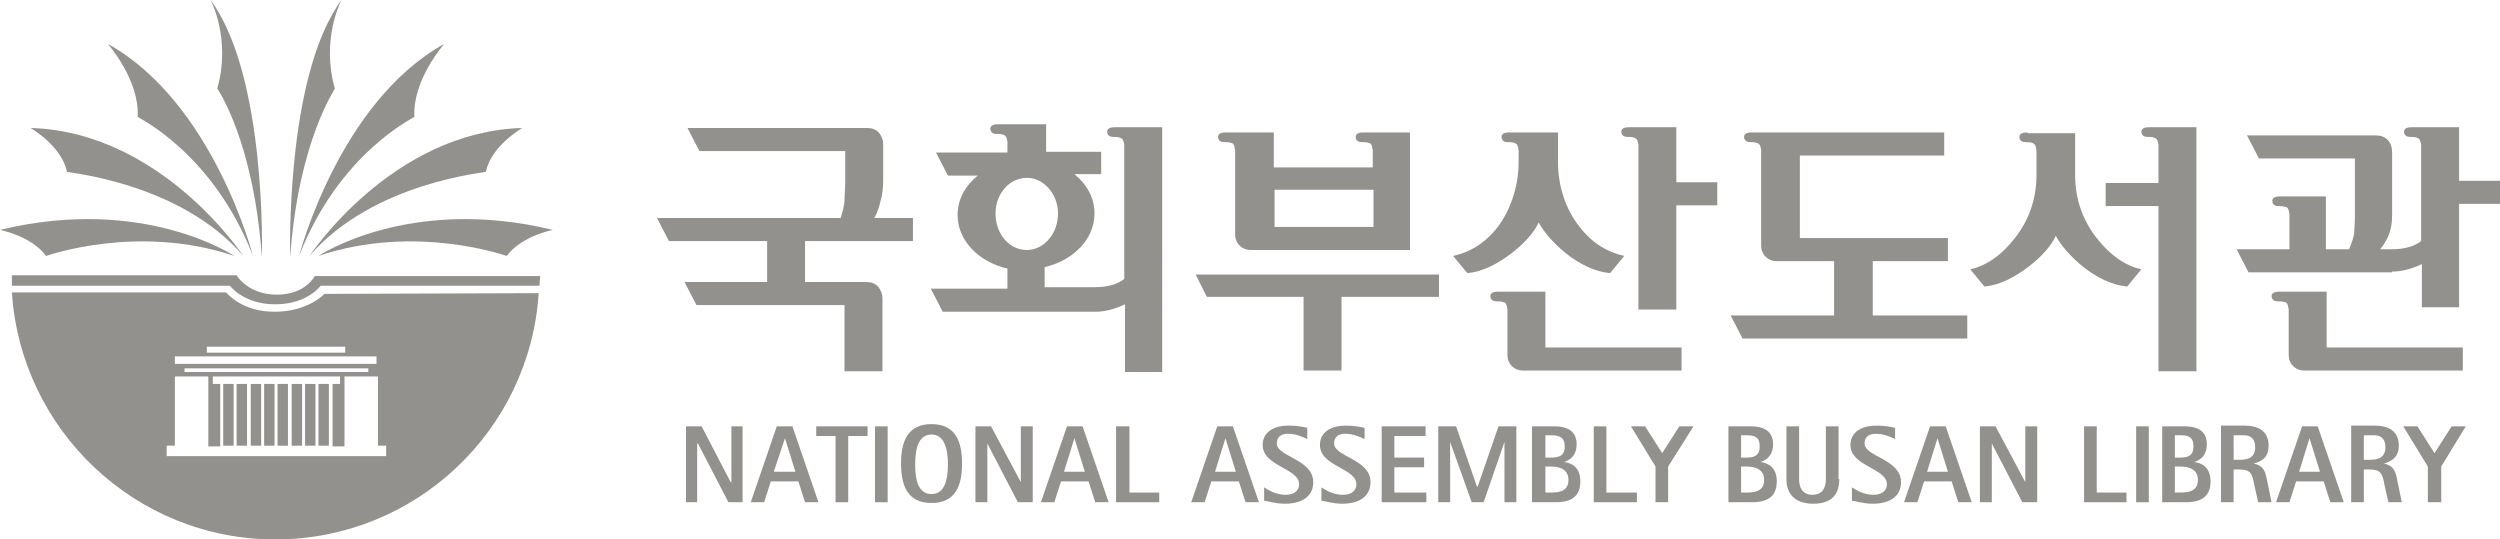 <?xml version="1.0" encoding="utf-8"?>
<!-- Generator: Adobe Illustrator 24.2.0, SVG Export Plug-In . SVG Version: 6.00 Build 0)  -->
<svg version="1.1" id="레이어_1" xmlns="http://www.w3.org/2000/svg" xmlns:xlink="http://www.w3.org/1999/xlink" x="0px"
	 y="0px" viewBox="0 0 336 72.5" style="enable-background:new 0 0 336 72.5;" xml:space="preserve">
<style type="text/css">
	.st0{fill:#93918E;}
</style>
<path class="st0" d="M42.8,34.4c0,0,12.2-8.2,31.5-3.5c0,0-4.2,0.8-6.2,3.5C68.1,34.4,55.8,30,42.8,34.4"/>
<path class="st0" d="M41.6,34.4c0,0,11-16.7,28.6-17.2c0,0-4.2,2.4-4.9,5.9C65.3,23.2,50.1,24.5,41.6,34.4"/>
<path class="st0" d="M40.2,34.4c0,0,5.3-20.6,19.5-28.5c0,0-4.3,4.9-4,9.8C55.7,15.8,45.6,20.5,40.2,34.4"/>
<path class="st0" d="M39,34.6c0,0-0.7-24.3,6.9-34.6c0,0-2.8,5.2-0.9,11.9C45.1,11.9,40.1,18.9,39,34.6"/>
<path class="st0" d="M31.5,34.4c0,0-12.2-8.2-31.5-3.5c0,0,4.2,0.8,6.2,3.5C6.2,34.4,18.5,30,31.5,34.4"/>
<path class="st0" d="M32.7,34.4c0,0-11-16.7-28.6-17.2c0,0,4.2,2.4,4.9,5.9C9,23.2,24.2,24.5,32.7,34.4"/>
<path class="st0" d="M34,34.4c0,0-5.3-20.6-19.5-28.5c0,0,4.3,4.9,4,9.8C18.5,15.8,28.6,20.5,34,34.4"/>
<path class="st0" d="M35.2,34.6c0,0,0.7-24.3-6.9-34.6c0,0,2.8,5.2,0.9,11.9C29.2,11.9,34.1,18.9,35.2,34.6"/>
<path class="st0" d="M1.6,37h30.2c0,0,1.5,2.6,5.4,2.6c3.9,0,5.1-2.5,5.1-2.5h30.3l-0.1,1.3H43.1c0,0-1.8,2.5-6.1,2.5
	s-6.1-2.5-6.1-2.5l-29.3,0L1.6,37z"/>
<path class="st0" d="M43.6,39.5c0,0-2.2,2.4-6.7,2.4c-4.5,0-6.5-2.6-6.5-2.6H1.6c1.2,18.5,16.6,33.2,35.4,33.2
	c18.8,0,34.2-14.6,35.4-33.1L43.6,39.5z M27.8,46.6h18.6v0.8H27.8V46.6z M23.5,47.9h27.1v1H23.5V47.9z M49.4,50H24.8v-0.5h24.7V50z
	 M51.8,61.3H22.4v-1.4h1.1v-9.3H28V60h1.6v-8.4h-1v-1h17.1v1h-1V60h1.6v-9.4h4.5v9.3h1.1V61.3z"/>
<rect x="42.8" y="51.6" class="st0" width="1.4" height="8.3"/>
<rect x="35.5" y="51.6" class="st0" width="1.4" height="8.3"/>
<rect x="37.3" y="51.6" class="st0" width="1.4" height="8.3"/>
<rect x="39.2" y="51.6" class="st0" width="1.4" height="8.3"/>
<rect x="41" y="51.6" class="st0" width="1.4" height="8.3"/>
<rect x="33.7" y="51.6" class="st0" width="1.4" height="8.3"/>
<rect x="30" y="51.6" class="st0" width="1.4" height="8.3"/>
<rect x="31.8" y="51.6" class="st0" width="1.4" height="8.3"/>
<path class="st0" d="M122.7,32.4v-3.1h-5.2c0.3-0.5,0.6-1.2,0.8-2.1c0.3-1,0.4-2,0.4-2.9v-4.9c0-0.6-0.2-1.1-0.6-1.6
	c-0.4-0.4-0.9-0.6-1.6-0.6H92.4l1.6,3.1h19.6v4.1c0,0.9-0.1,1.8-0.1,2.7c-0.1,0.8-0.3,1.5-0.5,2.2H88.3l1.6,3.1h13.2v5.5H92l1.6,3.1
	h19.9v8.9h5.1v-9.8c0-0.6-0.2-1.1-0.6-1.6c-0.4-0.4-0.9-0.6-1.6-0.6h-8.2v-5.5H122.7z"/>
<path class="st0" d="M148.1,20.4h-7.5v-3.7h-6.4c-0.3,0-1.1,0-1.1,0.6c0,0.2,0.1,0.7,0.8,0.7c0.3,0,0.7,0,0.9,0.1
	c0.3,0.1,0.5,0.2,0.6,1v1.4h-9.6l1.6,3.1h4c-1.7,1.4-2.7,3.2-2.7,5.3c0,3.4,2.8,6.3,6.7,7.2v2.7h-10.3l1.6,3.1h20.5
	c1.2,0,2.5-0.3,4-1v9.1h5V17.1h-6.3c-0.3,0-1.1,0-1.1,0.6c0,0.2,0.1,0.7,0.8,0.7c0.3,0,0.6,0,0.9,0.1c0.3,0.1,0.5,0.2,0.6,1v18
	c-0.9,0.7-2.2,1.1-4,1.1l-6.7,0v-2.7h0c3.9-0.9,6.7-3.8,6.7-7.2c0-2.1-1-3.9-2.7-5.3h3.6V20.4z M133.8,28.7c0-2.7,1.9-4.8,4.2-4.8
	c2.3,0,4.2,2.2,4.2,4.8c0,2.7-1.9,4.9-4.2,4.9C135.6,33.6,133.8,31.4,133.8,28.7"/>
<path class="st0" d="M202.9,17.8c-0.3,0-1.1,0-1.1,0.6c0,0.2,0.1,0.7,0.8,0.7c0.3,0,0.7,0,0.9,0.1c0.3,0.1,0.5,0.2,0.6,1v1.6
	c0,3.1-1,6.3-2.8,8.7c-1.8,2.3-3.8,3.4-6,3.9l1.9,2.3l0.1,0c1.9-0.2,3.8-1.1,5.9-2.7c1.8-1.4,3-2.8,3.6-4.1c0.7,1.3,1.9,2.7,3.6,4.1
	c2,1.6,4,2.5,5.9,2.7l0.1,0l1.9-2.3c-2.2-0.5-4.2-1.6-6-3.9c-1.9-2.4-2.9-5.5-2.9-8.7v-4H202.9z"/>
<path class="st0" d="M219,17.1c-0.3,0-1.1,0-1.1,0.6c0,0.2,0.1,0.7,0.8,0.7c0.3,0,0.7,0,0.9,0.1c0.3,0.1,0.5,0.2,0.6,1v22.1h5.1v-14
	h5.5v-3.1h-5.5v-7.4H219z"/>
<path class="st0" d="M201.4,39.2c-0.3,0-1.1,0-1.1,0.6c0,0.2,0.1,0.7,0.8,0.7c0.3,0,0.7,0,0.9,0.1c0.3,0,0.5,0.2,0.6,1v6.1
	c0,0.6,0.2,1.1,0.6,1.5c0.4,0.4,0.9,0.6,1.5,0.6h21.3v-3.1h-18.3v-7.5H201.4z"/>
<path class="st0" d="M306.4,39.2c-0.3,0-1.1,0-1.1,0.6c0,0.2,0.1,0.7,0.8,0.7c0.3,0,0.7,0,0.9,0.1c0.3,0,0.5,0.2,0.6,1v6.1
	c0,0.6,0.2,1.1,0.6,1.5c0.4,0.4,0.9,0.6,1.5,0.6h21.3v-3.1h-18.3v-7.5H306.4z"/>
<path class="st0" d="M321.5,36.5c1.2,0,2.5-0.3,4-1v5.8h5V27.4h5.5v-3.1h-5.5v-7.2h-6.3c-0.3,0-1.1,0-1.1,0.6c0,0.2,0.1,0.7,0.8,0.7
	c0.3,0,0.7,0,0.9,0.1c0.3,0.1,0.5,0.2,0.6,1v12.9c-0.9,0.7-2.2,1.1-3.9,1.1l-1.6,0l0,0c0.4-0.5,0.8-1.1,1.1-1.8
	c0.3-0.7,0.5-1.6,0.5-2.7v-8.6c0-0.6-0.2-1.2-0.6-1.6c-0.4-0.4-0.9-0.6-1.6-0.6h-17.3l1.6,3.1h12.9v7.7c0,1.1-0.1,1.9-0.1,2.4
	c-0.1,0.5-0.3,1.2-0.6,1.9l-0.1,0.2h-3.1v-7.1h-6.1c-0.3,0-1.1,0-1.1,0.6c0,0.2,0.1,0.7,0.8,0.7c0.3,0,0.6,0,0.9,0.1
	c0.3,0,0.5,0.2,0.6,1v4.7h-7.1l1.6,3.1H321.5z"/>
<path class="st0" d="M235.5,17.8c-0.3,0-1.1,0-1.1,0.6c0,0.2,0.1,0.7,0.8,0.7c0.3,0,0.6,0,0.9,0.1c0.3,0.1,0.5,0.2,0.6,1V33
	c0,0.6,0.2,1.1,0.6,1.5c0.4,0.4,0.9,0.6,1.5,0.6h7.7v7.3h-13.9l1.6,3.1h30.2v-3.1h-12.7v-7.3h10.1V32h-19.9V20.9h19.4v-3.1H235.5z"
	/>
<path class="st0" d="M272.5,17.8c-0.3,0-1.1,0-1.1,0.6c0,0.2,0.1,0.7,0.8,0.7c0.3,0,0.7,0,0.9,0.1c0.3,0.1,0.5,0.2,0.6,1v3.4
	c0,3.1-1,6-2.9,8.4c-1.8,2.3-3.8,3.7-6,4.2l1.9,2.3l0.1,0c1.9-0.2,3.8-1.1,5.9-2.7c1.8-1.4,3-2.8,3.6-4.1c0.7,1.3,1.9,2.7,3.6,4.1
	c2,1.6,4,2.5,5.9,2.7l0.1,0l1.9-2.3c-2.2-0.5-4.2-1.9-6-4.2c-1.9-2.4-2.9-5.3-2.9-8.4v-5.7H272.5z"/>
<path class="st0" d="M288.9,17.1c-0.3,0-1.1,0-1.1,0.6c0,0.2,0.1,0.7,0.8,0.7c0.3,0,0.7,0,0.9,0.1c0.3,0.1,0.5,0.2,0.6,1v5.1h-7.1
	v3.1h7.1v22.2h5.1V17.1H288.9z"/>
<path class="st0" d="M189.7,17.8h-6.4c-0.3,0-1.1,0-1.1,0.6c0,0.2,0.1,0.7,0.8,0.7c0.4,0,0.7,0,0.9,0.1c0.3,0,0.5,0.2,0.6,1v2.3
	h-13.3v-4.7h-6.4c-0.3,0-1.1,0-1.1,0.6c0,0.2,0.1,0.7,0.8,0.7c0.3,0,0.7,0,0.9,0.1c0.3,0,0.5,0.2,0.6,1v11.3c0,0.6,0.2,1.1,0.6,1.5
	s0.9,0.6,1.6,0.6h21.3V17.8z M184.6,30.5h-13.3v-5h13.3V30.5z"/>
<polygon class="st0" points="180.3,49.8 180.3,39.9 193.4,39.9 193.4,36.9 160.7,36.9 162.2,39.9 175.2,39.9 175.2,49.8 "/>
<polygon class="st0" points="92.2,57.3 94.3,57.3 98.2,64.8 98.3,64.8 98.3,57.3 99.8,57.3 99.8,67.5 97.9,67.5 93.8,59.6 
	93.7,59.6 93.7,67.5 92.2,67.5 "/>
<polygon class="st0" points="266.1,57.3 268.2,57.3 272.2,64.8 272.2,64.8 272.2,57.3 273.8,57.3 273.8,67.5 271.8,67.5 267.7,59.6 
	267.7,59.6 267.7,67.5 266.1,67.5 "/>
<path class="st0" d="M105.5,58.9L105.5,58.9l1.4,4.5H104L105.5,58.9z M100.9,67.5h1.8l0.9-2.8h3.7l0.9,2.8h1.8l-3.5-10.2h-2.1
	L100.9,67.5z"/>
<polygon class="st0" points="112.3,58.6 109.7,58.6 109.7,57.3 116.6,57.3 116.6,58.6 114,58.6 114,67.5 112.3,67.5 "/>
<rect x="117.6" y="57.3" class="st0" width="1.7" height="10.2"/>
<path class="st0" d="M123,62.4c0-2.2,0.5-4,2.2-4c1.7,0,2.2,1.9,2.2,4c0,2.2-0.5,4-2.2,4C123.4,66.4,123,64.5,123,62.4 M125.2,67.6
	c3.2,0,4.1-2.3,4.1-5.3c0-3-0.9-5.3-4.1-5.3c-3.2,0-4.1,2.3-4.1,5.3C121.1,65.3,122,67.6,125.2,67.6"/>
<polygon class="st0" points="131.1,57.3 133.2,57.3 137.2,64.8 137.2,64.8 137.2,57.3 138.8,57.3 138.8,67.5 136.8,67.5 132.7,59.6 
	132.7,59.6 132.7,67.5 131.1,67.5 "/>
<path class="st0" d="M144.4,58.9L144.4,58.9l1.4,4.5H143L144.4,58.9z M139.9,67.5h1.8l0.9-2.8h3.7l0.9,2.8h1.8l-3.5-10.2h-2.1
	L139.9,67.5z"/>
<polygon class="st0" points="150,57.3 151.8,57.3 151.8,66.2 155.8,66.2 155.8,67.5 150,67.5 "/>
<path class="st0" d="M164.7,58.9L164.7,58.9l1.4,4.5h-2.8L164.7,58.9z M160.1,67.5h1.8l0.9-2.8h3.7l0.9,2.8h1.8l-3.5-10.2h-2.1
	L160.1,67.5z"/>
<path class="st0" d="M260.4,58.9L260.4,58.9l1.4,4.5H259L260.4,58.9z M255.9,67.5h1.8l0.9-2.8h3.7l0.9,2.8h1.8l-3.5-10.2h-2.1
	L255.9,67.5z"/>
<path class="st0" d="M175.7,59c-0.7-0.3-1.5-0.7-2.6-0.7c-0.9,0-1.5,0.4-1.5,1.3c0,1.8,4.9,2.1,4.9,5.2c0,1.9-1.5,2.9-3.8,2.9
	c-1.3,0-2.5-0.4-2.8-0.4v-1.8c0.6,0.4,1.6,1,2.9,1c1.4,0,1.8-0.8,1.8-1.4c0-2.2-4.9-2.4-4.9-5.3c0-1.8,1.6-2.6,3.5-2.6
	c1.1,0,2.1,0.2,2.5,0.3V59z"/>
<path class="st0" d="M254.7,59c-0.7-0.3-1.5-0.7-2.6-0.7c-0.9,0-1.5,0.4-1.5,1.3c0,1.8,4.9,2.1,4.9,5.2c0,1.9-1.5,2.9-3.8,2.9
	c-1.3,0-2.5-0.4-2.8-0.4v-1.8c0.6,0.4,1.6,1,2.9,1c1.4,0,1.8-0.8,1.8-1.4c0-2.2-4.9-2.4-4.9-5.3c0-1.8,1.6-2.6,3.5-2.6
	c1.1,0,2.1,0.2,2.5,0.3V59z"/>
<path class="st0" d="M183.4,59c-0.7-0.3-1.5-0.7-2.6-0.7c-0.9,0-1.5,0.4-1.5,1.3c0,1.8,4.9,2.1,4.9,5.2c0,1.9-1.5,2.9-3.8,2.9
	c-1.3,0-2.5-0.4-2.8-0.4v-1.8c0.6,0.4,1.6,1,2.9,1c1.4,0,1.8-0.8,1.8-1.4c0-2.2-4.9-2.4-4.9-5.3c0-1.8,1.6-2.6,3.5-2.6
	c1.1,0,2.1,0.2,2.5,0.3V59z"/>
<polygon class="st0" points="185.7,57.3 191.6,57.3 191.6,58.6 187.4,58.6 187.4,61.5 191.4,61.5 191.4,62.8 187.4,62.8 187.4,66.2 
	191.7,66.2 191.7,67.5 185.7,67.5 "/>
<polygon class="st0" points="193.3,57.3 195.7,57.3 198.5,65.4 198.6,65.4 201.4,57.3 203.8,57.3 203.8,67.5 202.2,67.5 202.2,59.4 
	202.2,59.4 199.4,67.5 197.8,67.5 194.9,59.4 194.9,59.4 194.9,67.5 193.3,67.5 "/>
<path class="st0" d="M207.7,58.5h0.7c1.1,0,1.9,0.2,1.9,1.5c0,1.3-0.8,1.5-1.9,1.5h-0.7V58.5z M205.9,67.5h3.1
	c1.5,0,3.4-0.3,3.4-2.8c0-2-1.3-2.5-2.2-2.6v0c0.6-0.2,1.7-0.7,1.7-2.4c0-2.1-1.8-2.4-2.9-2.4h-3.1V67.5z M207.7,62.7h0.7
	c1.4,0,2.4,0.5,2.4,1.8c0,1.5-1.2,1.7-2.4,1.7h-0.7V62.7z"/>
<path class="st0" d="M234,58.5h0.7c1.1,0,1.8,0.2,1.8,1.5c0,1.3-0.8,1.5-1.8,1.5H234V58.5z M232.3,67.5h3.1c1.5,0,3.4-0.3,3.4-2.8
	c0-2-1.3-2.5-2.2-2.6v0c0.6-0.2,1.7-0.7,1.7-2.4c0-2.1-1.8-2.4-2.9-2.4h-3.1V67.5z M234,62.7h0.7c1.4,0,2.4,0.5,2.4,1.8
	c0,1.5-1.2,1.7-2.4,1.7H234V62.7z"/>
<polygon class="st0" points="214.2,57.3 215.9,57.3 215.9,66.2 220,66.2 220,67.5 214.2,67.5 "/>
<polygon class="st0" points="222.5,62.7 219.2,57.3 221.1,57.3 223.4,60.9 225.7,57.3 227.6,57.3 224.2,62.7 224.2,67.5 222.5,67.5 
	"/>
<polygon class="st0" points="326.3,62.7 323,57.3 324.9,57.3 327.2,60.9 329.5,57.3 331.4,57.3 328.1,62.7 328.1,67.5 326.3,67.5 
	"/>
<path class="st0" d="M247.2,64.4c0,2.3-1.3,3.3-3.5,3.3c-2.1,0-3.6-1-3.6-3.3v-7.1h1.7v7.1c0,1.2,0.5,2.1,1.8,2.1
	c1.3,0,1.8-0.9,1.8-2.1v-7.1h1.7V64.4z"/>
<path class="st0" d="M292.3,58.5h0.7c1.1,0,1.8,0.2,1.8,1.5c0,1.3-0.8,1.5-1.8,1.5h-0.7V58.5z M290.6,67.5h3.1
	c1.5,0,3.4-0.3,3.4-2.8c0-2-1.3-2.5-2.2-2.6v0c0.6-0.2,1.7-0.7,1.7-2.4c0-2.1-1.8-2.4-2.9-2.4h-3.1V67.5z M292.3,62.7h0.7
	c1.4,0,2.4,0.5,2.4,1.8c0,1.5-1.2,1.7-2.4,1.7h-0.7V62.7z"/>
<polygon class="st0" points="280.1,57.3 281.8,57.3 281.8,66.2 285.8,66.2 285.8,67.5 280.1,67.5 "/>
<rect x="287.1" y="57.3" class="st0" width="1.7" height="10.2"/>
<path class="st0" d="M300.2,58.5h1.4c1,0,1.5,0.6,1.5,1.6c0,1.5-1.1,1.7-2.2,1.7h-0.7V58.5z M298.5,67.5h1.7v-4.4h0.7
	c1.6,0,1.8,0.5,2.1,2.2l0.5,2.2h1.8l-0.6-2.9c-0.2-1.1-0.4-2-1.8-2.3v0c1.1-0.3,2-0.8,2-2.4c0-2-1.4-2.7-3.3-2.7h-3.1V67.5z"/>
<path class="st0" d="M317.7,58.5h1.4c1,0,1.5,0.6,1.5,1.6c0,1.5-1.1,1.7-2.2,1.7h-0.7V58.5z M316,67.5h1.7v-4.4h0.7
	c1.6,0,1.8,0.5,2.1,2.2l0.5,2.2h1.8l-0.6-2.9c-0.2-1.1-0.4-2-1.8-2.3v0c1-0.3,2-0.8,2-2.4c0-2-1.4-2.7-3.3-2.7H316V67.5z"/>
<path class="st0" d="M310.4,58.9L310.4,58.9l1.4,4.5H309L310.4,58.9z M305.9,67.5h1.8l0.9-2.8h3.7l0.9,2.8h1.8l-3.5-10.2h-2.1
	L305.9,67.5z"/>
</svg>
